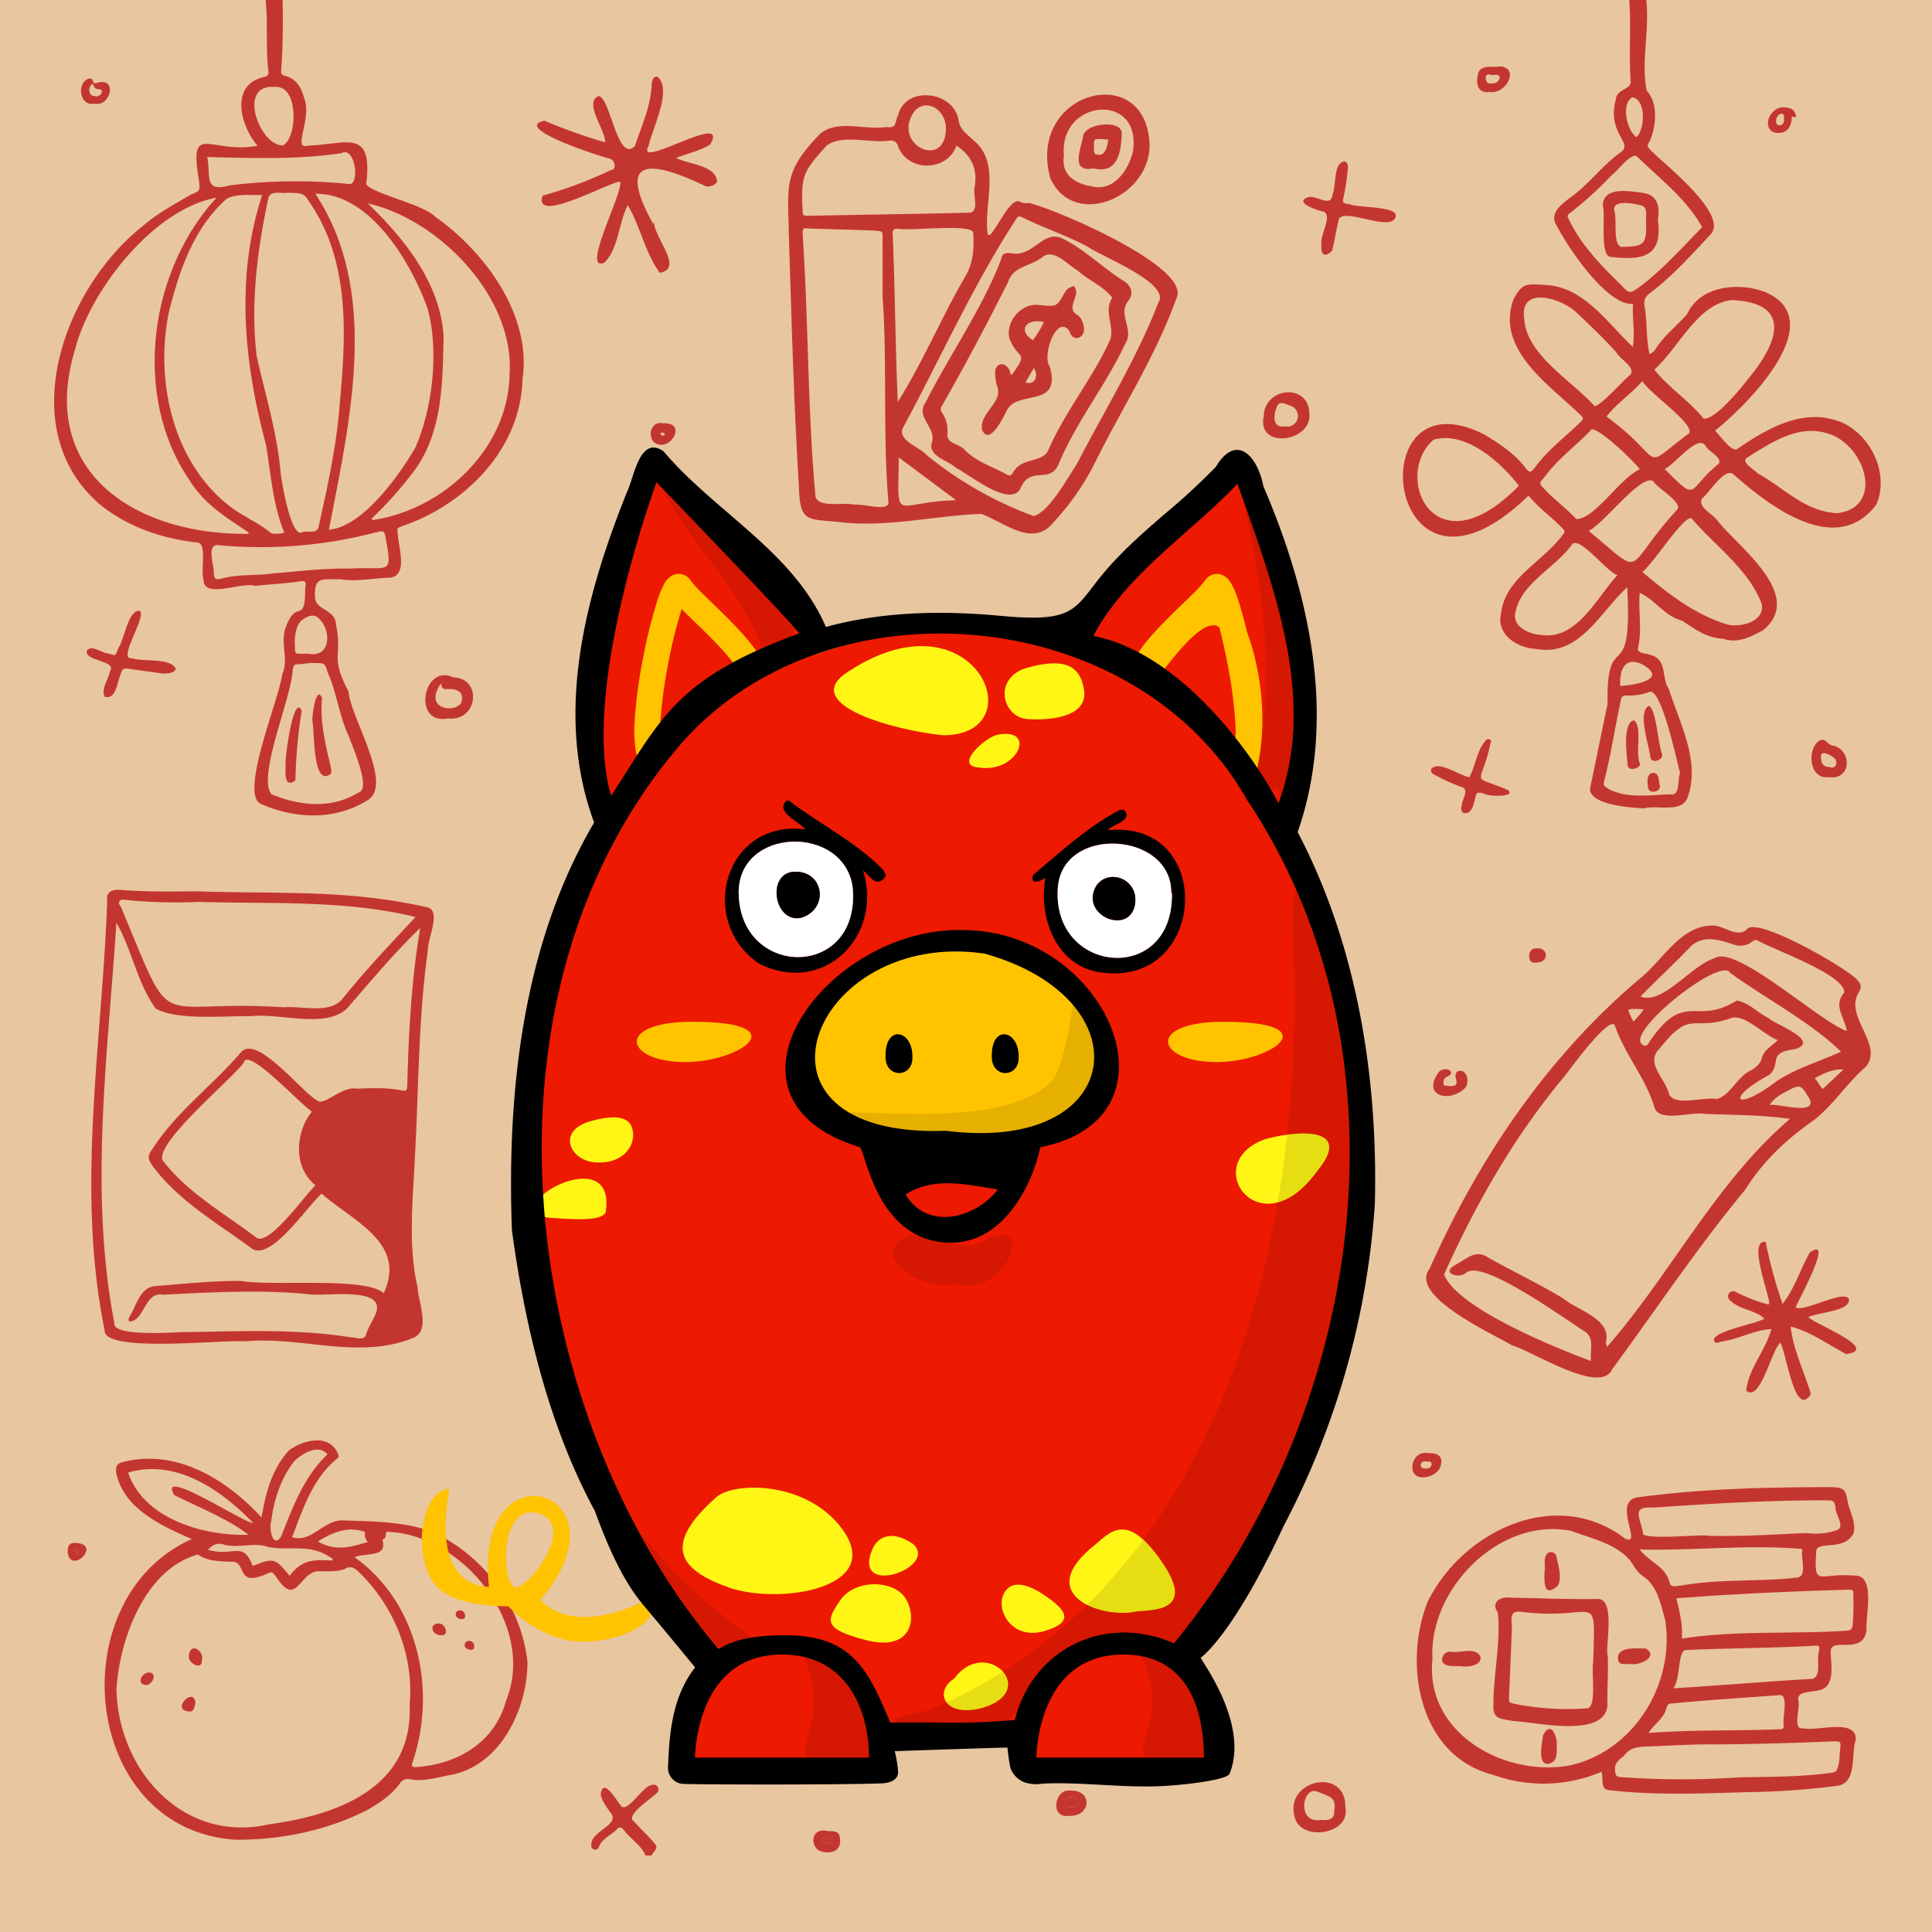 <svg width="600" height="600" viewBox="0 0 600 600" xmlns="http://www.w3.org/2000/svg" xmlns:xlink="http://www.w3.org/1999/xlink">
  <path d="M600,0H0V600H600Z" style="fill: #E8C6A0"/>
  <g>
    <path d="M511.259,0c1.081,9.246-1.696,19.393.165,28.174,3.64,4.12,2.875,10.711,1.054,15.453-1.059,1.629-1.056,1.775.294,3.191,4.482,4.442,23.593,19.43,18.696,25.727-5.997,6.42-11.839,13.012-18.891,18.332-1.468,1.108-2.133,2.079-1.867,4.091.888,4.918.44,10.238,1.58,14.997a3.815,3.815,0,0,0,1.903-1.649c2.647-4.154,6.631-7.169,9.771-10.775,4.011-8.871,16.121-9.997,24.28-6.814,20.567,8.87-5.658,35.103-15.62,43.015,1.392,1.267,5.444,7.266,7.104,5.547,9.475-6.472,20.696-12.921,32.345-8.065,9.149,4.2,14.686,15.968,10.655,25.465-12.466,16.46-32.983.687-44.327-9.316-2.669-2.547-7.528,5.693-9.745,7.349-1.765,2.8,3.727,5.082,5.037,7.369,6.969,8.406,26.842,23.016,13.805,33.659-3.824,2.077-8.023,4.205-12.445,2.588-4.977-.144-8.769-3.024-12.693-5.598-5.425-1.403-8.262-6.43-13.129-8.635-.521,5.784.864,11.419-.572,17.199-.129,1.8,2.589,1.458,3.779,2.077,5.543,1.31,3.345,6.954,5.878,10.683,3.378,10.795,9.934,22.516,5.687,33.87-2.142,4.583-9.254,2.017-13.415,3.095-4.218-.193-16.473-.98-16.824-5.941,1.83-8.817,3.633-17.639,5.478-26.451-.4-24.713,7.886-3.946,6.102-36.243-8.584,7.795-14.771,21.69-28.447,19.115-6.044-.334-12.441-4.68-10.671-11.345,1.394-10.836,13.137-15.813,19.105-24.094.73-.788.69-1.329-.065-1.969-3.371-3.535-7.404-6.31-10.568-10.2-44.381,43.263-53.483-39.116-13.797-18.984,4.75,2.847,9.343,5.85,12.8,10.313,1.299,1.676,1.647,1.657,3.042-.107,3.843-5.301,9.069-9.175,13.709-13.688,1.536-1.537,1.517-1.384-.045-2.968-9.701-9.284-26.127-20.272-20.289-35.737,2.724-4.644,3.469-4.614,9.299-4.263,12.305.334,19.499,11.554,27.654,19.266.826-4.472-.29-8.753.113-13.35-8.256.57-20.472-17.827-23.945-24.692-2.093-3.585,1.94-6.433,4.496-8.391,5.584-3.967,9.597-9.567,15.068-13.644,5.331-3.209-3.92-5.546-1.022-16.622.184-3.312,4.448-3.187,4.658-5.408-.651-8.53.165-17.111-.456-25.627Zm2.509,114.814c4.512,5.601,10.747,9.57,15.296,15.188,4.118.513,13.803-12.154,16.559-15.828,8.054-11.18,8.21-20.274-7.73-20.978C527.191,94.217,521.298,108.093,513.768,114.814Zm-3.753,62.773c7.96,6.784,16.439,13.366,26.6,16.405,4.344.931,11.554-1.135,10.498-6.453-4.123-10.797-14.194-17.767-21.543-26.283C523.87,158.36,513.002,175.836,510.015,177.587ZM528.616,70.552c-4.78-8.702-13.15-15.028-20.188-21.933-1.9-1.432-6.129,4.642-7.967,5.825a108.319,108.319,0,0,1-13.117,11.88c-.384.326-.685.719-.387,1.239,3.729,8.15,10.063,14.73,16.466,20.904,2.513,2.851,2.826,2.781,5.912.515C516.459,83.605,522.442,76.893,528.616,70.552Zm42.035,88.821c14.192-1.836,8.993-19.935-1.695-24.27-9.737-3.956-18.557,2.149-26.511,7.097-1.734,1.518,2.375,3.576,3.348,4.777C554.094,151.497,560.534,158.952,570.651,159.373ZM473.398,99.24c.734,10.965,14.639,18.948,21.604,26.651.765,1.71,9.418-8.144,11.055-9.292,2.468-2.242-3.039-5.06-4.11-7.175-3.986-4.467-8.33-8.568-12.686-12.668C484.408,92.423,471.626,88.713,473.398,99.24Zm-1.694,51.609c-5.81-7.503-16.669-17.11-26.463-14.314C432.341,147.573,445.214,177.982,471.704,150.849Zm30.582,27.787c-3.349-1.181-11.279-11.677-13.906-9.784-5.367,7.701-16.403,12.23-17.887,22.025-.352,3.978,4.504,6.017,7.896,6.296C489.635,199.002,495.804,185.676,502.286,178.636Zm6.953-32.878c-.977-1.777-14.601-14.95-15.361-11.958-4.535,4.693-9.856,8.586-13.836,13.857-1.93,2.557-2.639,1.917.042,4.709,2.982,3.106,6.503,5.65,9.43,8.821C495.076,161.421,503.046,148.494,509.239,145.758Zm12.541,94.353c-1.021-3.571-5.824-26.713-9.566-25.208a18.249,18.249,0,0,1-6.091,1.106c-2.508-.03-2.508.009-2.967,2.507-1.678,7.788-2.856,15.691-4.809,23.426-.499,1.948-.476,1.962,1.198,3.078,6.233,3.264,13.407,1.666,20.061,1.683C521.758,246.197,520.915,241.999,521.78,240.111Zm-28.402-75.238c18.163,15.059,10.22,12.147,27.554-6.683,1.604-2.15-6.268-6.66-7.608-8.828C509.294,147.461,498.555,162.208,493.378,164.873Zm5.532-35.518c19.387,14.305,9.661,17.141,25.747,5.137,1.385-3.019-12.273-12.27-14.632-16.148C506.557,122.424,502.144,125.167,498.91,129.355Zm18.052,16.261c10.774,10.919,6.725,6.46,16.724-1.515,1.471-1.977-3.105-3.786-3.969-5.584C527.354,134.505,520.104,144.38,516.962,145.616ZM503.2,213.027c4.256-.21,15.013-1.966,6.977-6.624C504.66,203.671,502.844,208.024,503.2,213.027Zm5.004-170.434c2.676-2.235,3.088-11.933-1.364-12.345C503.401,32.398,505.22,40.529,508.204,42.593Z" style="fill: #C3362F"/>
    <path d="M87.756,0c.148,7.113.109,14.222-.4,21.325-.133,1.851-.065,1.84,1.613,2.362,3.304,1.026,4.655,3.726,5.478,6.723,2.652,6.462-4.022,16.5,1.391,14.781,11.644-.275,19.778-5.482,17.988,11.308-1.85,2.781,17.86,6.835,21.293,10.793,15.478,10.865,30.104,30.699,27.139,50.53-.517,21.63-17.803,38.952-37.374,45.576-1.706.65-1.546.594-1.33,2.504.115,3.895,3.267,12.652-2.311,13.496-5.251.119-10.46,1.354-15.75.486-5.374.145-7.949-.962-7.667,5.498-.019,4.18,6.267,3.665,6.518,8.506,2.088,10.392-1.993,9.469,3.908,20.926.639,8.076,13.959,28.703,6.006,33.632-10.276,6.494-22.8,5.934-33.627,1.041-5.894-4.087,6.106-32.593,7.031-40.081,2.161-4.859-.921-10.11,1.258-15.012,3.11-8.483,5.895-.13,5.872-11.911.408-1.823.052-2.252-1.79-1.911-4.578.661-9.205.872-13.787,1.377-4.057-1.347-16.018,4.178-15.96-1.827-1.089-2.685,1.207-11.526-1.96-11.621-11.141-1.268-21.704-4.859-30.47-12.002-27.074-23.59-10.792-67.489,13.911-86.606,4.357-3.783,9.464-6.451,14.397-9.391,3.082-1.215,3.039-1.263,2.624-4.682-3.083-18.33,3.459-7.865,18.25-10.545-5.376-6.175-8.793-19.008,2.081-21.387,1.102-.221,1.377-.792,1.259-1.859C82.433,14.711,83.29,7.311,82.481,0ZM114.688,63.265l-.236-.307-.225.212c11.392,11.008,22.516,24.764,23.53,41.262-.298,14.793-.274,30.817-10.025,42.947a115.815,115.815,0,0,1-12.318,13.674c-.573.261-.149.657.388.442,22.071-3.298,42.141-22.261,42.451-45.393C159.796,92.516,136.79,68.549,114.688,63.265ZM76.982,165.783c.51.152.968-.111.319-.347-6.733-4.5-13.768-8.824-18.195-15.914-18.126-26.093-13.002-65.095,8.129-88.106C47.958,64.731,28.048,89.976,23.319,108.492,11.624,146.816,42.303,166.155,76.982,165.783ZM81.424,60.559c-3.579.119-8.002-.474-11.003,1.153C60.12,70.805,55.561,84.278,52.394,97.238c-4.314,21.233,1.426,46.788,19.394,60.315,3.945,2.962,8.618,4.793,12.384,8.031a8.08,8.08,0,0,0,4.101-.181c-3.538-8.771-4.133-17.901-5.62-27.096C75.792,112.84,73.049,86.09,81.424,60.559Zm7.412-.738-.002.071c-2.056.185-5.095-.85-5.572,2-3.385,15.926-5.483,32.482-3.549,48.713,2.709,11.99,6.379,23.935,7.446,36.207.33,2.974,3.283,20.807,6.825,18.433,1.727-.57,4.599.746,4.984-1.762,2.796-12.589,5.605-25.221,6.539-38.124,1.996-21.533,3.307-44.768-9.906-63.299C94.275,59.354,91.347,60.074,88.835,59.821ZM102.152,164.499c10.356-.789,21.849-16.824,26.866-25.552,5.396-12.409,7.32-30.014,3.802-43.056C127.758,81.665,114.948,59.901,97.94,60.186,118.161,90.862,108.655,130.536,102.152,164.499Zm-4.594,41.429c-1.321-.203-2.803.274-4.316.32-1.88.057-1.944.056-2.342,1.863-.399,8.683-11.043,32.843-6.63,38.548,8.781,3.611,18.666,4.677,27.07-.534,4.058-.98-1.885-14.107-2.851-17.137-3.15-6.37-3.777-13.608-6.711-20.117C100.881,205.906,100.854,205.914,97.558,205.928ZM108.5,176.582c12.724-.731,13.456,2.502,11.201-9.907-.288-2.357-1.465-1.651-3.308-1.258a141.191,141.191,0,0,1-47.991,3.941c-4.769-.921-1.8,5.947-2.042,8.608.262,1.971.539,2.117,2.475,1.736,5.335-1.51,10.888-.819,16.335-1.675C92.92,177.433,100.717,176.438,108.5,176.582ZM64.35,48.766c1.238,5.821-1.297,11.114,7.015,8.803a164.627,164.627,0,0,1,37.194-.407c3.19.072,1.785-11.907-2.5-9.585C92.176,49.603,78.375,49.111,64.35,48.766ZM85.259,26.993c-11.754-.921-4.68,18.352,2.656,18.171C92.404,42.69,92.879,26.256,85.259,26.993ZM95.876,203.031c7.334,1.295,7.034-8.212,2.582-11.425-1.897-1.36-5.619.941-6.186,3.215a14.145,14.145,0,0,0-.733,4.214C91.814,203.84,90.757,202.905,95.876,203.031Z" style="fill: #C3362F"/>
    <path d="M200.466,576.24c-1.236-3.126-4.834-5.268-6.868-8.082-.675-.755-1.15-.859-1.938-.145-1.741,1.9-4.618,2.915-5.589,5.406a1.241,1.241,0,0,1-.565.818,1.245,1.245,0,0,1-1.832-1.47c-.224-3.833,8.136-5.816,6.352-9.231-1.305-1.953-2.967-3.863-3.471-6.215.657-5.576,4.739,1.572,6.066,3.176,1.796,3.386,6.858-5.774,9.755-6.143a1.501,1.501,0,0,1,1.46,2.61c-1.487,1.55-9.916,6.916-6.956,8.71,2.08,2.305,4.403,4.41,6.395,6.785,1.445,1.661-.261,2.262-.89,3.781Z" style="fill: #C3362F"/>
    <path d="M60.619,276.8c27.264.888,47.436-.634,72.274,5.024,4.192,1.265-.197,9.947-.014,13.308-3.05,21.721-2.814,43.646-4.095,65.492-.612,13.016-2.05,26.348.904,39.156.194,4.511,3.948,12.961-.924,15.519-16.983,7.256-34.974-.419-52.62,1.284-6.667-.654-44.01,3.703-43.644-3.416-8.973-44.068-.808-88.939.794-133.253-.53-3.477,2.309-3.859,5.083-3.473C46.917,277.052,55.467,276.84,60.619,276.8Zm39.272,93.884c-4.598,4.079-15.351,20.477-21.416,17.264-10.802-8.058-23.074-14.913-31.16-25.973-1.469-2.177-1.548-3.058.057-5.194,7.478-11.595,18.634-19.662,27.45-29.957,4.871-5.752,18.65,12.072,23.626,14.93,2.157,1.961,7.577-4.53,12.341-3.661,4.388-.137,8.789-.368,13.143.396,2.476.435,2.462.516,2.569-2.006.434-16.23,1.272-32.244,4.012-48.286-8.078,7.701-15.273,16.433-22.641,24.873-6.452,6.526-21.046,1.508-29.646,2.509-8.14-.157-23.206,1.424-29.859-2.353-5.821-8.001-7.425-18.464-12.222-26.669-2.658,41.327-8.518,83.268-.631,124.332-.781,4.291,18.007,2.855,21.304,2.824,17.343-.234,34.815-1.156,52.074,1.6,1.429-.033,3.864,1.086,4.647-.483.69-2.491,2.251-4.581,3.185-6.957,3.328-8.799-16.715-4.942-21.511-6.005-14.944-1.398-29.691-.51-44.627.215-5.726-1.023-5.682,8.2-10.36,8.311-.53-.417-.218-1.064.03-1.55,2.208-3.412,3.111-8.986,7.911-9.425,8.902-.701,17.845-1.69,26.776-1.602,9.815,1.722,38.553-1.398,44.227,3.797C126.47,385.893,109.377,379.147,99.891,370.684Zm29.142-85.891c-21.784-5.367-44.92-4.018-67.296-4.696a161.011,161.011,0,0,1-22.979-.631c-1.538-.398-2.385.789-1.288,2.001,17.32,41.231,8.734,28.637,50.773,31.362,5.658-.504,13.864,2.119,17.951-2.434C113.378,301.443,121.192,293.184,129.034,284.793ZM96.872,345.206c-3.048-1.713-19.965-20.228-21.135-15.267-2.995,4.64-29.67,26.55-24.813,30.944,7.678,9.758,18.847,16.009,28.634,23.419,3.783,3.058,15.133-13.115,18.426-16.211C90.999,362.621,91.674,351.624,96.872,345.206ZM130.693,287.564l-.092.158.132.021Z" style="fill: #C3362F"/>
    <path d="M531.606,287.457c3.294-.356,7.923,4.032,10.846,1.189,2.882-4.322,30.916,11.948,34.154,15.496,1.384,1.457,1.676,2.441.65,4.086-4.7,7.436,7.92,16.189,2.208,23.041-5.921,5.151-10.186,12.022-16.335,16.751-8.423,5.844-15.737,12.783-21.209,21.551-14.737,17.758-27.556,37.037-41.222,55.645-3.672,8.152-24.542-5.498-31.154-7.418-6.055-3.621-32.097-15.367-25.597-23.719,15.298-34.411,36.622-65.982,65.513-90.319C516.383,298.166,521.903,287.561,531.606,287.457Zm24.279,60.027c-9.061-1.285-17.642-1.198-26.648-1.568-4.206-.771-14.414,2.963-15.547-2.358-2.715-8.866-8.985-15.988-12.05-24.708-1.021-4.777-14.084,13.275-15.616,15.203-15.648,18.714-27.542,39.478-37.559,61.741,3.981,10.378,34.405,22.719,45.633,26.887-.412-3.378,1.281-7.172-2.059-9.271-5.891-3.632-31.72-22.602-36.75-18.134-2.251,2.012-7.882.081-3.41-2.396,3.493-1.788,6.352-5.101,10.318-2.302,7.678,4.256,15.589,8.087,23.14,12.576,4.235,3.583,14.164,6.14,13.577,12.642a3.265,3.265,0,0,0,.186,2.463C518.807,395.774,532.804,367.235,555.885,347.484Zm-3.762-24.479c-4.629-1.64-10.617-8.696-15.03-6.645-11.709,3.939-11.949-3.046-21.704,9.312-4.637,4.439,1.962,9.484,2.99,14.229,1.942,3.775,10.888.606,14.824,1.428,4.348-1.295,6.285-7.095,10.736-8.99,1.513-.98,2.818-1.975,3.244-3.876C547.981,325.972,550.21,324.875,552.123,323.005Zm-42.642-13.55c6.682,2.88,15.821-9.758,23.02-11.868,6.513-4.452,32.983,20.035,41.041,22.577-.63-4.171-4.366-7.841-.799-11.908.279-5.552-21.588-13.142-26.775-16.121a1.367,1.367,0,0,0-1.696.235,6.131,6.131,0,0,1-5.888.961c-4.966-1.683-10.207-3.183-14.112,1.445C519.365,299.844,514.462,304.343,509.481,309.455Zm29.837,1.289c3.791.559,6.371,3.679,9.715,5.316,2.157,2.062,16.338,7.032,8.661,9.711-9.2,1.203-4.204,4.206-8.147,7.991-13.917,7.457-10.761,11.87,2.16,2.044,6.139-4.099,13.71-6.28,20.05-9.198-9.92-9.54-23.083-16.283-34.381-24.427-2.885-5.557-34.088,19.488-26.946,22.415,1.114.574,1.54-.591,1.923-1.218C523.425,307.3,526.543,318.753,539.318,310.744Zm10.231,32.409c2.99-.474,14.849,3.381,12.393-1.941-2.257-3.579-2.53-4.952-6.59-2.516C553.3,339.737,551.221,340.748,549.549,343.153Zm22.945-11.011c-3.263-.222-5.962,1.134-8.9,2.701,1.078,1.253,1.683,2.637,2.517,3.324C568.283,336.117,570.336,334.179,572.494,332.142ZM510.43,313.405c-1.79.036-3.261-.295-4.781.201a16.989,16.989,0,0,0,1.701,3.707C508.374,315.91,509.574,315.024,510.43,313.405Z" style="fill: #C3362F"/>
    <path d="M497.36,550.261a46.208,46.208,0,0,1-33.794.888c-22.923-5.872-27.993-34.465-20.093-53.929,11.006-21.915,39.891-35.687,61.216-19.396,5.696,2.53-4.14-11.405,3.768-12.796,20.015-2.716,40.367-3.188,60.587-3.178,3.338.148,4.028.634,4.669,3.904.499,3.365,2.863,7.058,1.919,10.398-2.81,5.697-11.214,2.29-11.566,5.436-.81,11.83.692,6.735,11.814,7.738,6.779-.344,3.4,12.53,3.784,16.901-1.02,7.894-10.727,2.219-11.127,6.358-.012,3.505,1.162,8.549-1.359,11.226-2.33,2.383-9.288.522-8.683,4.234.684,2.246-1.969,9.355,1.489,8.684,4.463,1.038,16.697-3.264,16.343,3.622-1.557,4.46.505,12.937-5.386,14.2a238.278,238.278,0,0,1-28.133,2.01c-14.2.429-28.427,1.029-42.573-.561C496.654,555.976,498.12,552.534,497.36,550.261ZM444.861,515.26c-2.373,22.933,22.185,36.62,42.467,33.042,19.968-4.265,32.939-25.338,29.812-45.194-1.303-4.557-2.331-10.082-6.202-13.134a10.266,10.266,0,0,1-3.745-3.98c-3.953-6.345-12.635-8.059-19.251-10.562C465.767,471,443.642,493.471,444.861,515.26Zm88.8,26.478c-7.434-.123-14.846.388-22.268.673-2.839.109-5.354.341-7.06,2.924-1.741,1.284-3.126,2.405-2.711,4.78.043,1.199.394,1.689,1.627,1.767a255.768,255.768,0,0,0,36.808.082c9.725-.16,19.475-.098,29.13-1.471a1.712,1.712,0,0,0,1.429-1.261c.774-1.834.602-3.756.815-5.648.318-2.811.385-2.805-2.35-2.785Q551.381,541.567,533.661,541.738Zm-11.346-32.851c16.99-2.645,34.032-1.327,51.13-2.451,1.32-.08,1.759-.519,1.917-1.758a84.337,84.337,0,0,0,.205-9.091c.035-1.854-.027-1.854-1.808-1.901-17.782.551-35.375,1.305-53.131,2.686C521.56,500.478,522.652,504.479,522.315,508.887Zm8.461-31.902c12.06.164,20.232-.462,30.241-.885a20.999,20.999,0,0,0,9.601-.943c2.466-1.209-.759-4.932-.586-7.093-.426-2.019-.604-2.069-2.747-2.131-18.035-.011-35.982,1.01-53.935,2.283-6.94-.587-3.893,3.378-3.096,7.748C508.992,478.609,529.734,476.268,530.776,476.985ZM519.671,524.31c14.505-.847,28.758-2.127,43.225-2.921,2.932-1.043,1.134-5.957,1.979-8.435.278-1.83.152-2.031-1.648-1.837-13.202.735-26.429.714-39.656,1.32C520.934,512.681,521.978,521.378,519.671,524.31Zm-10.446-43.114c3.102,4.132,7.975,5.072,9.279,10.299.461,1.781,2.386.938,3.692.912,11.961-2.188,24.186-1.057,36.207-2.517,2.897-.735.695-6.311,1.354-8.826C543.359,479.56,526.055,481.658,509.225,481.196Zm2.726,56.997c13.668-1.068,27.098-.591,40.727-1.171.684.052,1.283-.127,1.295-1.012-.54-2.338,1.435-8.835-.884-9.602-11.337.846-22.697,1.532-34.002,2.629-.89-.031-1.27.485-1.506,1.237C516.741,533.782,513.791,535.31,511.951,538.193Z" style="fill: #C3362F"/>
    <path d="M307.374,73.013c2.37-2.16,6.18-11.259,9.152-10.49a4.092,4.092,0,0,0,2.952.496c8.208,1.845,50.253,19.829,45.951,29.411C358.874,110.792,348.168,127.143,339.61,144.569a80.228,80.228,0,0,1-12.543,17.769c-6.351,7.816-15.239-.176-22.326-2.735-14.548.467-29.457,4.386-44.416,2.486-9.817-.952-11.889.055-12.211-10.984-1.61-26.018-2.296-52.066-3.126-78.113-.266-15.354-1.826-19.465,9.451-31.178,5.246-4.951,14.126-1.306,20.772-2.37,3.428.517,2.582-1.389,3.721-3.751,2.32-9.25,17.645-7.532,18.805,1.997.65,3.177,3.892,4.933,5.969,7.186,6.697,7.206,1.748,18.937,3.037,27.936ZM274.098,92.281c0-7.293.007-12.57-.004-17.847-.006-2.73.296-2.516-2.55-2.815-6.383-.284-12.778-.407-19.165-.604-3.208-.084-3.226-.87-3.021,3.159,1.721,26.392,1.46,52.878,3.829,79.235-.16,4.785,9.061,2.365,12.343,3.362,2.229-.465,10.53,2.23,10.389-.73C274.127,135.669,275.572,111.994,274.098,92.281ZM320.966,160.258c4.723-1.055,10.704-12.007,13.555-16.317,8.511-16.526,18.42-32.397,25.137-49.784,4.412-6.131-17.684-14.47-22-17.635-6.586-3.448-13.659-5.79-20.307-9.082-1.235-.611-1.559.256-2.017.964C301.918,89.064,291.919,111.64,280.216,133.252c-.947,3.855,5.428,5.537,7.571,8.088A116.786,116.786,0,0,0,320.966,160.258ZM297.022,45.212c-2.879,8.267-15.326,8.28-18.171.044a2.241,2.241,0,0,0-2.483-1.604c-6.261.974-14.275-2.087-19.599,1.493-7.476,8.358-8.089,9.359-7.477,20.661-.115,1.6,1.418,1.185,2.488,1.194,16.527-.344,33.061-.54,49.584-.966,2.818-.708.714-5.694,1.326-7.977C303.658,52.543,301.683,48.255,297.022,45.212Zm-18.205,79.631c7.686-12.227,13.359-25.758,20.579-38.355,2.793-4.386,3.169-8.894,2.865-13.923.621-3.435-19.923-.647-23.505-1.546-1.37-.01-1.59.58-1.53,1.721C277.993,90.121,278.027,107.457,278.817,124.843Zm.31,17.223c-.256,21.285-1.901,13.764,17.796,13.273Zm14.631-102.806c-.624-6.771-8.71-9.621-11.215-1.906C279.58,46.288,294.167,52.054,293.758,39.26Z" style="fill: #C3362F"/>
    <path d="M59.56,477.961c-9.532-4.132-21.185-9.491-23.442-20.476-.286-2.173.231-3.041,2.276-3.484,16.433-4.16,32.07,5.52,42.837,17.283,1.238-7.69,3.275-15.086,8.506-20.88,4.526-3.219,12.444-5.346,15.24,1.086.197.533.383,1.011-.256,1.46-7.588,6.151-10.623,15.638-14.01,24.456,5.997,1.894,9.812-5.463,15.741-5.227,9.16.305,18.639.32,27.485,3.396,16.05,7.292,27.96,22.877,29.878,40.518.011,14.448-8.138,31.913-23.481,35.05-4.28.747-8.624,2.247-12.997,1.422a2.809,2.809,0,0,0-3.087,1.231c-2.714,3.675-6.412,6.206-10.347,8.391-12.415,6.305-26.783,9.24-40.656,9.159C25.22,568.37,18.35,496.462,59.56,477.961Zm19.157-4.97-.021.033c-9.988-10.268-23.899-20.098-38.907-15.708,4.775,14.34,23.504,19.802,37.383,19.315-6.624-5.053-15.36-8.478-23.037-12.306C48.603,454.996,76.322,473.405,78.717,472.991ZM36.174,524.474c.429,25.261,20.742,48.132,47.385,42.082,21.522-2.909,44.839-11.502,43.648-37.22,1.404-15.106-4.789-30.427-15.565-40.919-1.38-1.374-2.723-2.415-4.692-1.077-2.586.805-5.385.673-8.074.619-5.937.198-6.802,11.56-13.091,1.778-1.242-1.681-1.42-1.769-3.326-.814-9.7,4.164-5.39-4.668-11.13-3.891-3.359-.229-6.95-.164-9.858-2.254C45.258,487.138,37.18,508.688,36.174,524.474Zm73.937-40.872c19.778,14.093,25.666,41.329,17.976,63.787-.402,1,.016,1.532,1.105,1.382,12.797-.771,24.534-7.665,27.983-20.661,9.464-22.973-13.273-51.817-37.123-52.4-.423.684.087,1.788-.97,2.261-.421.188-.169.693-.15,1.081C119.892,483.65,113.021,482.262,110.111,483.602Zm-8.43-31.927c-2.661-3.372-7.938-.258-10.286,2.124-4.258,5.344-6.311,12.037-7.2,18.741-.667,1.936.41,8.429,3.021,4.788C91.001,468.063,94.163,458.871,101.681,451.675Zm1.527,32.961.101-.538c-7.11-5.016-12.804-2.306-20.029-3.683-4.529-1.585-9.543.645-14.186-.853-1.941-.474-3.064.319-4.536,1.737,8.079,2.347,10.786-3.03,13.952,5.038,6.532-2.662,6.923-2.406,11.433,3.033C93.919,484.277,97.073,484.37,103.208,484.636Zm-4.465-5.946c5.194,3.138,9.946,1.877,15.533.167a3.068,3.068,0,0,1-.85-3.085C107.99,473.87,103.472,475.81,98.743,478.69Z" style="fill: #C3362F"/>
    <path d="M202.787,69.409c.486-.202.185-.697.361-1.018-.73,4.755,9.624,14.979,1.751,16.321-4.516-6.073-6.047-14.449-9.939-20.999-2.89,5.611-2.821,13.385-7.251,17.849-7.493,3.247,6.01-22.027,4.877-25.146-3.435.064-26.955,13.489-24.119,4.379a132.968,132.968,0,0,0,21.163-7.938c1.968-.138,1.395-2.862-.022-3.539-2.569-.46-31.074-9.704-20.523-11.832a163.816,163.816,0,0,0,18.845,6.704c.145-3.792-6.832-12.415-1.971-14.36,3.68.706,5.822,20.935,11.215,15.521,2.058-6.188,4.87-12.165,5.192-18.837.092-1.894.65-2.699,1.7-2.76,4.949,3.836-1.51,16.118-2.625,21.526-4.666,8.069,25.593-11.309,19.107-.38-3.369,2.022-6.676,2.623-10.586,4.165,4.076,2.041,12.381,2.209,12.734,7.387-.307.946-2.553,1.769-3.529,1.38C202.98,50.087,190.894,47.998,202.787,69.409Z" style="fill: #C3362F"/>
    <path d="M549.463,404.713c-.213-3.329-6.698-19.858-1.12-19.029a146.942,146.942,0,0,0,5.249,19.258c3.685-4.612,5.485-10.709,8.428-15.902,7.851-5.754-3.622,15.011-4.376,16.95,2.48,1.785,15.452-5.949,16.595-2.387.156,3.672-9.701,3.913-12.626,5.433,1.31,1.923,22.665,9.923,11.757,11.486-5.678-2.936-10.932-6.912-17.254-8.559.654,6.484,3.736,13.08,5.785,19.41.366.951.849,1.854-.456,2.676-4.318,4.394-6.835-14.327-8.542-17.083-2.776,2.333-6.265,18.769-10.596,14.875.65-6.707,6.065-12.526,7.813-19.083-5.117.198-10.174,3.161-15.401,3.849-.853.173-2.036.994-2.444-.342-.272-2.898,12.819-5.029,15.649-6.715-2.553-2.679-7.529-2.722-10.406-5.541a1.602,1.602,0,1,1,1.704-2.703,50.652,50.652,0,0,0,9.796,3.779C549.293,405.587,549.82,405.098,549.463,404.713Z" style="fill: #C3362F"/>
    <path d="M356.993,44.492c.696,16.587-23.542,27.113-30.821,10.79C318.806,28.439,355.705,18.63,356.993,44.492Zm-26.583,3.83c-.97,5.861,3.349,8.702,8.577,9.538,6.784,1.78,11.427-4.845,12.838-10.709C354.81,28.314,328.738,30.717,330.41,48.323Z" style="fill: #C3362F"/>
    <path d="M410.391,76.296c-.675-3.239,3.748-9.521.502-10.623-1.923-.299-9.494-3.007-4.422-4.492,2.482-.497,7.037,3.368,7.325-.765,1.318-2.871.131-9.644,3.726-10.313,1.026.351,1.165,1.272,1.078,2.166a67.416,67.416,0,0,1-1.204,8.269c-.575,2.56-.532,2.565,1.953,2.941,2.451,1.161,17.25.366,13.561,4.76-3.197,3.058-16.994-4.349-17.261.506-.765,2.974-1.192,6.178-1.93,9.078C411.538,80.1,410.118,79.151,410.391,76.296Z" style="fill: #C3362F"/>
    <path d="M50.623,209.186c-2.856-.398-6.489-.899-10.119-1.412-2.348-.332-2.364-.346-3.153,1.954-1.025,2.323-1.271,7.598-4.838,6.666-1.25-2.379,1.234-5.433,1.628-7.937,2.376-3.408-8.142-3.051-7.152-6.401,1.555-1.969,4.424.714,6.404.849,2.778.685,2.212,1.145,3.378-1.653,1.912-2.669,2.981-11.979,6.609-11.529,2.353,1.544-6.993,15.194-2.548,14.676,3.645,1.245,12.123-.229,13.75,3.284C54.513,208.538,53.029,209.25,50.623,209.186Z" style="fill: #C3362F"/>
    <path d="M456.346,241.381c2.038-4.016,2.382-8.67,5.33-11.697.792-.416,1.803.218,1.231,1.073-3.011,14.066-6.721,9.476,5.371,14.58,2.551,2.114-4.685,1.925-5.831,1.592-1.422-.065-3.818-1.902-4.189.406-.459,1.935-1.039,5.786-3.759,5.106-.757-.397-.806-1.442-.525-2.371.034-1.743,2.479-4.882.008-5.619a64.22,64.22,0,0,1-8.277-3.728c-.876-.424-1.555-.934-1.19-1.981C447.059,236.168,453.033,240.827,456.346,241.381Z" style="fill: #C3362F"/>
    <path d="M417.818,561.225c1.794,8.605-14.075,10.863-15.779,2.988C398.865,552.716,417.997,548.545,417.818,561.225Zm-7.501,3.951v.046c2.182.08,4.132-.011,4.023-2.682.89-4.631-1.721-4.601-5.236-6.142C404.361,554.565,402.62,566.647,410.317,565.176Z" style="fill: #C3362F"/>
    <path d="M406.625,128.419c1.002,8.777-16.34,11.368-14.159.897C392.624,120.185,406.472,118.842,406.625,128.419Zm-7.537,4.001a3.318,3.318,0,0,0,1.489-6.465c-1.359-.524-3.403-1.635-4.034.412C395.45,129.045,395.033,132.965,399.088,132.42Z" style="fill: #C3362F"/>
    <path d="M139.146,223.113c-11.227,2.253-7.834-17.316,1.682-12.732C149.867,210.578,148.457,224.192,139.146,223.113Zm-2.166-10.932c-6.199,8.853,6.126,9.496,6.459,5.243.585-3.008-2.415-3.612-4.658-3.409C137.772,214.1,137.127,213.796,136.98,212.181Z" style="fill: #C3362F"/>
    <path d="M567.813,241.346c-6.061.836-6.849-9.196-2.507-11.478,2.084-.619,2.205,1.796,4.335,1.753C575.254,233.369,574.941,242.429,567.813,241.346Zm-2.27-6.09c.042,2.106.683,2.817,2.791,2.992,1.828.698,2.612-1.581,1.352-2.775C568.732,234.567,565.157,232.516,565.543,235.256Z" style="fill: #C3362F"/>
    <path d="M448.342,337.064c7.285,1.259,1.907-2.834,4.436-4.379,2.825-1.015,3.828,3.657,2.087,5.355-5.14,4.7-13.518,2.037-7.909-5.263.943-.898,3.15-1.13,3.713.278C450.56,334.865,447.76,333.619,448.342,337.064Z" style="fill: #C3362F"/>
    <path d="M462.721,28.554c-3.755.626-4.468-2.489-3.724-5.505.557-3.205,4.798-1.987,7.171-2.429C472.037,21.493,467.429,29.417,462.721,28.554Zm.554-2.665c1.13.248,2.696-.93,2.445-1.93-.489-1.325-1.955-.372-2.937-.77C460.746,22.379,460.945,26.567,463.275,25.888Z" style="fill: #C3362F"/>
    <path d="M332.167,563.916c-6.302,1.029-4.652-8.422.056-7.835C339.521,555.733,338.854,564.163,332.167,563.916Zm.827-5.726c-2.243-.614-3.012,3.08-.747,3.041C335.198,561.642,335.44,558.404,332.994,558.19Z" style="fill: #C3362F"/>
    <path d="M443.557,451.294c2.758-.191,4.78.933,3.852,3.932-.67,3.287-7.719,5.422-8.686,1.402-.547-2.618,1.185-5.998,4.834-5.347Zm-.466,2.596c-2.209-.549-2.745,2.31-.366,2.163C444.789,456.36,445.521,453.444,443.091,453.89Z" style="fill: #C3362F"/>
    <path d="M29.348,32.176c-4.671,1.066-5.715-6.645-1.706-7.765,1.87-.252.56,2.226,2.888,1.204C36.609,24.219,34.186,33.355,29.348,32.176Zm-.413-6.224c-1.855.97-1.476,3.991.526,3.88,1.351.684,3.353-1.822,1.392-2.139a1.688,1.688,0,0,1-1.917-1.742Z" style="fill: #C3362F"/>
    <path d="M554.201,33.358c1.325.064,2.761.275,3.347,1.925.171.482.732,1.441-.708.988-.631-.198-.402.482-.427.799-.258,3.276-2.596,4.88-5.749,3.963C546.939,38.938,550.264,32.812,554.201,33.358Zm-.183,3.448c.434-2.547-2.44-1.582-2.43.776C551.363,39.54,554.46,39.41,554.018,36.805Z" style="fill: #C3362F"/>
    <path d="M257.354,568.704c1.887-.147,3.478.209,3.466,2.165.823,4.365-3.611,5.206-6.604,3.777C251.305,572.574,252.21,567.267,257.354,568.704Zm-1.127,2.086c-1.954.067-.359,2.041.862,1.799.568.114.899-.212.874-.8C257.907,570.495,256.672,571.259,256.227,570.79Z" style="fill: #C3362F"/>
    <path d="M205.898,131.453c8.137-.426,1.741,9.826-2.958,5.737C200.976,134.793,202.562,130.63,205.898,131.453Zm.523,3.276c-.169-.52-1.456-.53-1.294.11C205.303,135.442,206.496,135.439,206.421,134.729Z" style="fill: #C3362F"/>
    <path d="M21.008,481.959c.052-2.224.632-2.853,2.574-2.793C31.879,479.65,21.764,489.326,21.008,481.959Zm3.444-.297c-.064-.296-.367-.437-.793-.429C22.145,481.288,24.379,483.998,24.452,481.662Z" style="fill: #C3362F"/>
    <path d="M476.801,298.952c-2.56.607-2.535-4.528.013-4.383C480.968,293.834,481.403,299.166,476.801,298.952Z" style="fill: #C3362F"/>
    <path d="M114.598,63.349l-.371-.178.225-.212c.079.102.157.204.238.305Z" style="fill: #C3362F"/>
    <path d="M115.802,161.495c-.52.169-.984-.117-.388-.442Z" style="fill: #C3362F"/>
    <path d="M77.301,165.436c.632.198.214.551-.32.348A3.669,3.669,0,0,1,77.301,165.436Z" style="fill: #C3362F"/>
    <polygon points="130.693 287.564 130.733 287.743 130.601 287.722 130.693 287.564" style="fill: #C3362F"/>
    <path d="M549.018,405.085c.275.502.802.013.445-.372Z" style="fill: #C3362F"/>
    <path d="M332.994,558.19a1.59,1.59,0,0,1,1.594,1.097,1.585,1.585,0,0,1,.066.684c.237,1.398-4.225,2.079-3.722-.188C331.051,558.5,331.549,558.101,332.994,558.19Z" style="fill: #C3362F"/>
    <path d="M256.227,570.79c.445.469,1.68-.295,1.736.999.025.588-.306.914-.874.8C255.867,572.83,254.273,570.857,256.227,570.79Z" style="fill: #C3362F"/>
    <path d="M23.659,481.233c-1.514.055.72,2.765.793.429C24.388,481.366,24.085,481.225,23.659,481.233Z" style="fill: #C3362F"/>
    <path d="M514.878,68.271c1.584,11.641-4.931,12.664-14.832,11.493-3.237-.508-1.382-12.864-2.29-16.182.396-5.865,8.687-4.147,12.782-3.64C514.995,60.763,515.492,64.424,514.878,68.271Zm-3.67.758c-.201-1.87.821-4.771-1.72-5.3-2.089-.479-8.806-1.918-8.167,1.677,1.016,2.545-.719,11.525,2.628,11.282C510.612,76.526,511.42,75.857,511.208,69.028Z" style="fill: #C3362F"/>
    <path d="M516.202,234.324c.301,1.868-3.59,3.049-3.691.596-.439-3.662-4.066-13.754-.463-15.715C514.326,219.92,514.947,231.274,516.202,234.324Z" style="fill: #C3362F"/>
    <path d="M509.295,237.231c.278,1.279-3.682,2.59-3.804.391-.26-3.077-1.705-13.11,1.951-13.936C510.228,225.923,507.724,233.277,509.295,237.231Z" style="fill: #C3362F"/>
    <path d="M515.503,244.111c.306,1.855-3.634,2.669-3.689.34-.289-1.533-.512-4.432,1.705-4.44C515.478,240.278,515.041,242.543,515.503,244.111Z" style="fill: #C3362F"/>
    <path d="M97.048,224.069c-.297-1.385,1.116-11.616,2.973-7.289-.772,7.396,1.125,14.555,2.756,21.693.371,1.7.036,2.178-1.556,2.584C97.159,241.22,97.686,227.445,97.048,224.069Z" style="fill: #C3362F"/>
    <path d="M88.725,237.809c-.435-1.77,2.504-22.966,4.966-17.051a155.589,155.589,0,0,0-1.947,21.582C88.299,245,88.598,240.025,88.725,237.809Z" style="fill: #C3362F"/>
    <path d="M499.316,514.437c.203,5.996-.268,10.633-.114,15.258-.919,10.26-22.32,5.078-29.449,4.765-3.66-.766-6.242-.408-5.961-5.097.006-9.43,2.316-19.455,1.382-28.58-2.363-3.211,1.008-5.069,3.686-4.616,9.1.133,18.194.58,27.298.409C501.953,496.458,498.368,511.433,499.316,514.437Zm-4.466,1.438-.06-.003c.615-22.804,1.599-12.509-21.907-15.245-5.141-.88-2.924,3.246-3.414,6.543-.248,6.542-.543,13.082-.806,19.624-.08,1.969-.058,1.962,1.798,2.378a84.674,84.674,0,0,0,22.362,1.378C496.114,530.391,494.013,518.832,494.85,515.875Z" style="fill: #C3362F"/>
    <path d="M454.579,517.567c-2.036-.442-6.71.659-6.743-2.255a2.548,2.548,0,0,1,2.741-2.366c2.839.581,7.791-1.669,9.18,1.6C460.215,517.094,456.417,517.664,454.579,517.567Z" style="fill: #C3362F"/>
    <path d="M479.759,487.749c.133-1.561-.337-3.26.341-4.72a1.72,1.72,0,0,1,3.236.308c.572,2.741,1.923,6.82.362,9.219-4.515,3.867-4.092-1.633-4.011-4.807Z" style="fill: #C3362F"/>
    <path d="M483.445,542.746c.105,2.467-.028,4.397-2.569,5.038-3.657.195-1.867-6.615-1.661-8.958C481.891,533.839,483.926,540.024,483.445,542.746Z" style="fill: #C3362F"/>
    <path d="M506.308,516.784c-1.376-.165-3.44.628-3.807-1.351-.549-4.319,5.783-3.383,8.585-3.493C515.382,514.515,509.042,517.368,506.308,516.784Z" style="fill: #C3362F"/>
    <path d="M289.19,138.118c2.254-5.174-5.074-8.294-1.762-13.085,7.471-14.835,17.35-28.724,23.367-44.169.42-1.953.923-2.379,3.013-2.272,6.783,1.602,9.857-6.946,15.649-4.744,7.218,3.356,12.908,9.346,19.697,13.507,2.157,1.525,3.065,3.57,1.262,6.089-3.428,4.148,1.918,8.904-.952,13.281-6.011,12.897-15.098,24.065-20.641,37.241-2.709,6.779-8.919.124-12.06,8.027-3.546,5.466-15.597-4.58-19.917-6.706C294.411,142.912,289.166,142.14,289.19,138.118Zm56.231-45.646c-2.574-3.526-7.612-5.511-10.934-8.615-3.096-1.692-6.863-6.513-10.521-4.23-3.572,3.173-9.154,2.763-10.846,7.84C306.571,100.531,299.737,113.443,292.47,126.124a1.671,1.671,0,0,0,.061,2.003,9.838,9.838,0,0,1,1.691,6.597c-.257,3.272,3.964,3.034,5.561,5.192,3.601,3.599,8.644,5.065,12.996,7.515.899.475,1.267.129,1.741-.517,2.668-5.002,8.554-3.057,10.871-6.724,5.223-12.262,13.903-22.562,19.383-34.669C346.218,101.257,342.624,96.794,345.421,92.472Z" style="fill: #C3362F"/>
    <path d="M62.698,515.554c.245,3.666-5.111.655-3.939-1.941C59.407,510.027,63.467,512.803,62.698,515.554Z" style="fill: #C3362F"/>
    <path d="M60.686,528.956c-.303.804-.347,2.645-1.666,2.559C52.553,531.414,60.357,523.335,60.686,528.956Z" style="fill: #C3362F"/>
    <path d="M45.409,523.323c-3.792-.362-.619-5.114,1.84-3.632C48.599,520.812,46.921,523.204,45.409,523.323Z" style="fill: #C3362F"/>
    <path d="M137.047,507.83c-3.082.105-3.887-3.678-.86-3.627C138.195,503.911,139.757,508.067,137.047,507.83Z" style="fill: #C3362F"/>
    <path d="M144.434,501.871c.179,1.614-2.955,1.018-2.899-.421C141.486,499.396,144.64,499.846,144.434,501.871Z" style="fill: #C3362F"/>
    <path d="M147.241,511.441c.094,1.867-3.319.607-2.921-.624C144.461,508.79,147.544,509.398,147.241,511.441Z" style="fill: #C3362F"/>
    <path d="M339.573,52.296c-7.055,1.282-4.093-5.485-3.275-9.554.076-4.668,12.719-5.831,12.068-.971C348.099,47.532,347.035,54.052,339.573,52.296Zm4.619-8.956c-5.272-.356-4.345-.532-4.441,3.446a1.201,1.201,0,0,0,.42,1.024C343.16,49.103,343.87,45.594,344.192,43.34Z" style="fill: #C3362F"/>
    <path d="M314.279,116.343c5.502-7.541,1.749-4.454-.754-11.162-1.369-5.156,3.469-10.955,8.783-10.476,5.674.464,5.716.902,8.179-3.543.984-1.569,1.015-1.55,2.986-2.356,2.653,2.988-3.066,6.727,1.289,9.162,1.175.809,1.617,2.345,1.865,3.79.43,3.214-3.405,4.758-4.475,1.14-3.845-5.756-8.754,7.587-6.089,11.063,3.536,12.964-9.941,6.931-13.357,13.44-1.129,2.253-5.454,11.303-7.711,6.045-.908-5.149,6.31-8.29,4.808-13.124a13.945,13.945,0,0,1-.743-5.185c.886-3.7,4.704-1.792,4.746,1.226Zm9.944-16.336c-5.81-1.23-8.161,2.761-3.443,5.629A34.916,34.916,0,0,0,324.223,100.007Zm-5.761,18.738c2.907,1.078,4.234-2.185,2.604-4.413C320.115,115.943,319.32,117.291,318.462,118.745Z" style="fill: #C3362F"/>
  </g>


  <path d="M373.587,500.004C402.994,457.76,422.917,404.65,420.5,353c0-36.9-9.444-70.575-23.786-97.166C406.247,221.894,403,181,385,148.5c-9.067,9.43-41.445,35.77-50.546,51.822-23.166-7.842-50.532-7.652-81.37,2.945-3.684-14.679-39.419-46.615-49.66-57.267-11.375,32.194-25,74.428-14.613,108.646l.024-.026c-21.298,37.311-24.554,86.723-22.166,128.664,6.511,45.293,23.866,89.119,52.227,125.329,1.781,3.87,3.535,4.54,5.503,3.983-8.781,13.06-8.785,33.404-8.785,33.404H270.5a82.864,82.864,0,0,0-.878-11.417c2.169,1.304,12.694,3.592,48.726.55-.234,7.259,1.867,10.867,1.867,10.867h54.008c0-13.118-2.096-27.336-8.924-35.989C367.881,508.856,370.463,506.001,373.587,500.004Z" style="fill: #ED1901"/>
  <g>
    <path d="M205.663,232.845a1.03,1.03,0,0,0-.146-.174l-5.657,5.657a8.194,8.194,0,0,1-1.877-3.156,16.839,16.839,0,0,1-.735-3.352,46.178,46.178,0,0,1-.15-7.963,150.293,150.293,0,0,1,2.614-19.517,156.745,156.745,0,0,1,4.32-17.496,31.219,31.219,0,0,1,2.279-5.579,6.467,6.467,0,0,1,2.268-2.433,4.416,4.416,0,0,1,3.484-.412,4.535,4.535,0,0,1,2.5,1.932,29.911,29.911,0,0,0,3.438,3.806c1.027,1.025,2.13,2.094,3.316,3.242.958.929,1.97,1.909,3.039,2.961,4.505,4.431,9.779,9.878,12.368,14.767l-7.07,3.743c-1.912-3.61-6.238-8.213-10.908-12.807-.956-.941-1.947-1.901-2.912-2.836-1.249-1.211-2.454-2.379-3.485-3.408q-.33-.33-.657-.661l-.053.16a149.197,149.197,0,0,0-4.073,16.541,142.688,142.688,0,0,0-2.48,18.421,38.669,38.669,0,0,0,.099,6.537,9.067,9.067,0,0,0,.361,1.745A1.715,1.715,0,0,0,205.663,232.845Z" style="fill: #FFC300;fill-rule: evenodd"/>
    <path d="M294.871,353.836c-60,0-57.318-59,1-59C359.871,294.836,359.871,353.836,294.871,353.836Z" style="fill: #FFC300"/>
    <path d="M383.207,232.671a1.031,1.031,0,0,0-.146.174,1.716,1.716,0,0,0,.117-.282,9.071,9.071,0,0,0,.361-1.745,38.67,38.67,0,0,0,.099-6.537,142.681,142.681,0,0,0-2.48-18.421c-.765-3.956-1.628-7.761-2.489-11.056-2.912-2.142-8.04,1.028-17.752,13.883,1.08,1.784-1.075.839-3.59-.738L352,205.128q.203-.384.428-.772a5.628,5.628,0,0,1-.749-.781,8.215,8.215,0,0,0,1.596-.589c2.816-4.295,7.236-8.832,11.093-12.625,1.068-1.051,2.079-2.031,3.037-2.958l.002-.003.001-.001c1.186-1.148,2.289-2.216,3.315-3.241a29.912,29.912,0,0,0,3.438-3.806,4.535,4.535,0,0,1,2.5-1.932,4.416,4.416,0,0,1,3.484.412,6.467,6.467,0,0,1,2.268,2.433,31.219,31.219,0,0,1,2.279,5.579c.848,2.606,1.733,5.84,2.577,9.387,4.987,13.732,6.119,29.324,3.117,42.735a13.518,13.518,0,0,1-1.006-1.219,6.821,6.821,0,0,1-.516.581Z" style="fill: #FFC300"/>
    <path d="M380.015,317.313c32.856,0,14.856,12.523-2.144,12.523C358.871,329.836,355.871,317.313,380.015,317.313Z" style="fill: #FFC300"/>
    <path d="M215.015,317.313c32.856,0,14.856,12.523-2.144,12.523C193.871,329.836,190.871,317.313,215.015,317.313Z" style="fill: #FFC300"/>
    <path d="M200.871,496.836c-24,12-33,0-33,0,29-34-21.044-49.489-16-4-19.612-1.077-11.847-30.413-12.413-30.388-8.587.388-11.543,20.111-4.587,29.388,5.696,7.597,23,7,23,7s10,11,23,11S206.871,502.836,200.871,496.836Zm-41.007-3.897c-4-1-5-26,7-23C179.808,473.175,163.864,493.939,159.864,492.939Z" style="fill: #FFC300"/>
  </g>
  
  <g>
    <path d="M262.137,209.457c40.075-27.724,60.18,18.926,30.711,18.885C277.179,226.721,249.706,218.966,262.137,209.457Z" style="fill: #FFF615"/>
    <path d="M319.169,207.324c11-3,16.3-1,17.5,7s-9.499,9.5-17.5,9C311.169,222.824,308.169,210.324,319.169,207.324Z" style="fill: #FFF615"/>
    <path d="M188.208,375.658c2.585-21.582-34.298-.481-18.001,2.502C177.021,378.6,188.487,379.718,188.208,375.658Z" style="fill: #FFF615"/>
    <path d="M183.617,348.127c11-3,13,.5,13,4.501S192.939,361.5,184.938,361C176.938,360.5,172.617,351.128,183.617,348.127Z" style="fill: #FFF615"/>
    <path d="M409.013,363.764c11.275-13.603-5.061-12.999-16.061-9.999C372.02,361.149,391.275,388.298,409.013,363.764Z" style="fill: #FFF615"/>
    <path d="M309.718,228.19c12.544-2.43,6.402,12.045-5.669,10.175C296.049,237.866,305.887,229.015,309.718,228.19Z" style="fill: #FFF615"/>
    <path d="M261.564,474.866c-10.8-14.8-33.167-14.833-39-10-17,15-11.804,22.618,3.696,28.118S275.064,493.366,261.564,474.866Z" style="fill: #FFF615"/>
    <path d="M340.347,479.527c5.061-4.535,9.972-8.936,19.556,4.198,11.43,15.662.64,16.272-6.884,16.698C342.666,502.914,319.975,495.394,340.347,479.527Z" style="fill: #FFF615"/>
    <path d="M281.516,496.875c-3.5-6.5-16.001-6.499-20.5,0s-5.5,9,8,12.5S285.016,503.375,281.516,496.875Z" style="fill: #FFF615"/>
    <path d="M270.791,481.439c2-5,6.934-5.944,12.717-1.972C291.79,486.661,264.78,496.436,270.791,481.439Z" style="fill: #FFF615"/>
    <path d="M324.5,495.499c-5.783-3.972-11-4.999-13,.001s3,14.001,13,11.001S330.283,499.471,324.5,495.499Z" style="fill: #FFF615"/>
    <path d="M296.354,521.276c9.817-13.333,26.842,3.807,8.783,9.104C293.469,533.577,289.737,525.523,296.354,521.276Z" style="fill: #FFF615"/>
  </g>


  <g style="opacity: 0.1">
    <path d="M420.124,378.153c-4.216,47.95-25.063,98.231-55.165,133.389-25.656-13.622-39.752,9.664-53.13,24.501-11.607.694-53.292.834-23.435-4.861,91.602-38.622,117.389-148.509,113.265-239.79C399.108,234.959,426.421,353.714,420.124,378.153Z"/>
    <path d="M205.361,150.903c8.512,14.875,62.487,42.944,31.916,52.074C232.133,184.923,213.051,167.619,205.361,150.903Z"/>
    <path d="M337.016,314.683c12.663,6.751,2.924,33.765-10.561,36.52-20.14,4.508-41.213,3.406-63.057-3.323-13.128-7.116,44.401,5.848,62.712-11.634C333.871,328.837,333.402,287.788,337.016,314.683Z"/>
    <path d="M397.977,250.951c-.755-1.65.137-6.336-1.723-6.154-2.909,1.446-6.733-5.112-5.619-7.324,5.527-28.874,1.377-58.314-5.638-86.217C397.231,181.643,410.456,218.463,397.977,250.951Z"/>
    <path d="M364.1,546.809c-20.182,1.382,1.127-8.909-9.486-32.3C363.04,496.177,396.312,552.746,364.1,546.809Z"/>
    <path d="M259.1,546.809c-20.182,1.382,1.127-8.909-9.486-32.3C258.04,496.177,291.312,552.746,259.1,546.809Z"/>
    <path d="M296.561,398.81c-9.664,2.51-28.986-9.385-13.488-15.398,7.219-.423,15.163,5.925,21.96,2.272C322.762,375.822,312.745,403.422,296.561,398.81Z"/>
    <path d="M196.979,472.941c9.803,14.619,23.001,25.729,36.565,35.789C218.114,523.199,205.518,485.105,196.979,472.941Z"/>
  </g>
  <g><!--filter-->
    <path d="M398.704,473.789a250.333,250.333,0,0,0,28.267-99.84c1.015-39.39-5.529-80.442-23.974-115.539,12.238-34.985,3.953-73.482-10.658-107.426-1.74-9.271-8.347-16.669-14.743-6.003a203.129,203.129,0,0,1-15.385,14.224c-4.898,4.225-9.797,8.452-14.311,13.1a94.089,94.089,0,0,0-8.556,9.951c-6.059,7.877-8.385,10.902-28.511,9.009-18.126-1.706-36.648-1.393-54.344,3.44-6.337-14.712-18.336-25.033-30.334-35.353-7.091-6.1-14.183-12.199-20.105-19.205-5.766-3.961-8.089,3.166-9.911,8.761a35.741,35.741,0,0,1-1.534,4.176c-12.942,32.296-22.552,68.762-10.092,102.378-22.175,37.648-27.126,83.601-25.535,126.612,4.061,29.744,11.382,60.601,25.755,87.168,3.772,10.258,8.396,21.336,15.159,29.338,6.979,8.256,15.979,19.256,15.979,19.256-7,9-8,20-8.398,30.73a4.974,4.974,0,0,0,4.477,5.427l.059.005c4.366.234,49.151.331,61.862-.162,2.185-.084,4.663-.839,5-3,.2-1.28-.629-5.515-1-7,0,0,35-1.203,35-1.101,0,.101.573,5.53,1.118,6.816a7.579,7.579,0,0,0,4.148,3.956,11.273,11.273,0,0,0,5.341.456c.573-.044,1.152-.088,1.741-.105,5.648-.166,11.291.142,16.935.449,5.662.308,11.326.616,16.998.448,7.195-.214,21.888-1.843,22.719-3.919,5.309-13.273-5.041-29.677-8.188-34.665-.41-.649-.697-1.104-.812-1.335C372.871,514.836,382.74,508.213,398.704,473.789ZM387.255,248.382c53.01,79.221,36.224,190.377-22.676,261.967-21.078-9.258-43.761,1.392-49.414,23.808a226.347,226.347,0,0,1-25.631.778c-4.385-.031-8.759-.063-13.071.033-6.721-16.035-11.592-27.132-32.592-27.132-12.852,0-17.591,2.589-19.583,3.678-.798.436-1.156.631-1.417.322-61-72-79.192-202.016-11.428-280.773C256.996,178.874,352.918,187.472,387.255,248.382Zm-192.827-8.476c-1.459,2.302-2.99,4.719-4.648,7.266-9.689-33.072,14.097-97.386,14.097-97.386s45.079,46.653,44.257,46.954c-34.326,12.571-41.459,23.832-53.706,43.166Zm154.443,273.93c20,0,25,17,25,32h-52S321.871,513.836,348.871,513.836Zm-106.027,0c20,0,27.027,17,27.027,32H215.844S215.844,513.836,242.844,513.836ZM368.711,164.865c5.506-4.871,10.918-9.658,15.6-14.645q.936,2.663,1.893,5.358c10.618,29.979,22.231,62.764,10.852,93.906-7.814-15.106-30.255-46.652-57.5-51.989C346.225,184.755,357.658,174.642,368.711,164.865Z" style="fill: #000;fill-rule: evenodd"/>
    <path d="M298.871,288.836c45,0,70.193,58.428,24.212,67.438-2.805,13.079-12.161,29.712-27.755,29.652-23.457-.09-26.457-29.09-28.408-29.692C217.537,340.977,256.871,287.836,298.871,288.836Zm-5.045,62.348c55.793,7.112,62.036-40.936,11.973-55.034C251.949,288.236,226.016,353.596,293.826,351.184Zm-12.592,19.801c6.744,11.263,21.651,7.48,28.664-1.583-9.718-1.527-20-4.115-28.664,1.583Z" style="fill: #000"/>
    <path d="M275.009,327.991c-.138-10.155,8.862-8.155,8.341.911C283.008,334.846,274.871,334.836,275.009,327.991Z" style="fill: #000"/>
    <path d="M308.009,327.991c-.138-10.155,8.862-8.155,8.341.911C316.008,334.846,307.871,334.836,308.009,327.991Z" style="fill: #000"/>
  </g>


  <g>
    <path d="M245.006,248.64c9.591,7.346,20.705,12.741,29.206,21.437.477.812,1.264,1.681.455,2.591-2.693,2.999-4.509-.674-6.633-2.359,6.338,20.501-12.287,39.055-32.3,28.954-19.307-13.102-10.911-44.883,14.457-41.698-2.094-2.449-9.648-5.518-5.904-8.925Zm-15.605,29.025c.68,26.443,38.027,26.412,35.41-2.071C262.164,255.868,228.884,256.737,229.401,277.665Z"/>
    <path d="M343.481,302.16c-14.836-.858-21.215-16.484-18.787-29.591-1.84,1.304-4.813,2.374-3.84-.833,8.362-7.022,16.636-14.744,26.358-19.913,1.351-.747,2.202-.373,2.639.929.256,2.656-4.16,3.169-5.784,5.069C377.148,254.471,375.072,305.203,343.481,302.16Zm20.474-24.85-.201-.042c.205-19.035-33.97-21.17-35.251-1.442C326.647,302.715,364.592,306.088,363.955,277.31Z"/>
    <path d="M229.401,277.665c-.513-20.93,32.764-21.796,35.411-2.07C267.424,304.085,230.076,304.1,229.401,277.665Zm17.738-6.945c-9.268-.162-6.953,15.979,1.548,14.339C257.421,282.497,256.071,270.756,247.139,270.72Z" style="fill: #fff"/>
    <path d="M363.955,277.31c.633,28.785-37.312,25.396-35.452-1.485,1.283-19.727,35.457-17.592,35.251,1.443Zm-11.369,2.565c.381-6.85-7.895-10.125-11.929-5.088C334.54,284.47,351.868,291.225,352.586,279.875Z" style="fill: #fff"/>
    <path d="M247.139,270.72c8.932.038,10.283,11.779,1.548,14.339C240.186,286.697,237.872,270.557,247.139,270.72Z"/>
    <path d="M352.586,279.875c-.72,11.354-18.048,4.59-11.929-5.088C344.691,269.75,352.967,273.025,352.586,279.875Z"/>
  </g>


</svg>